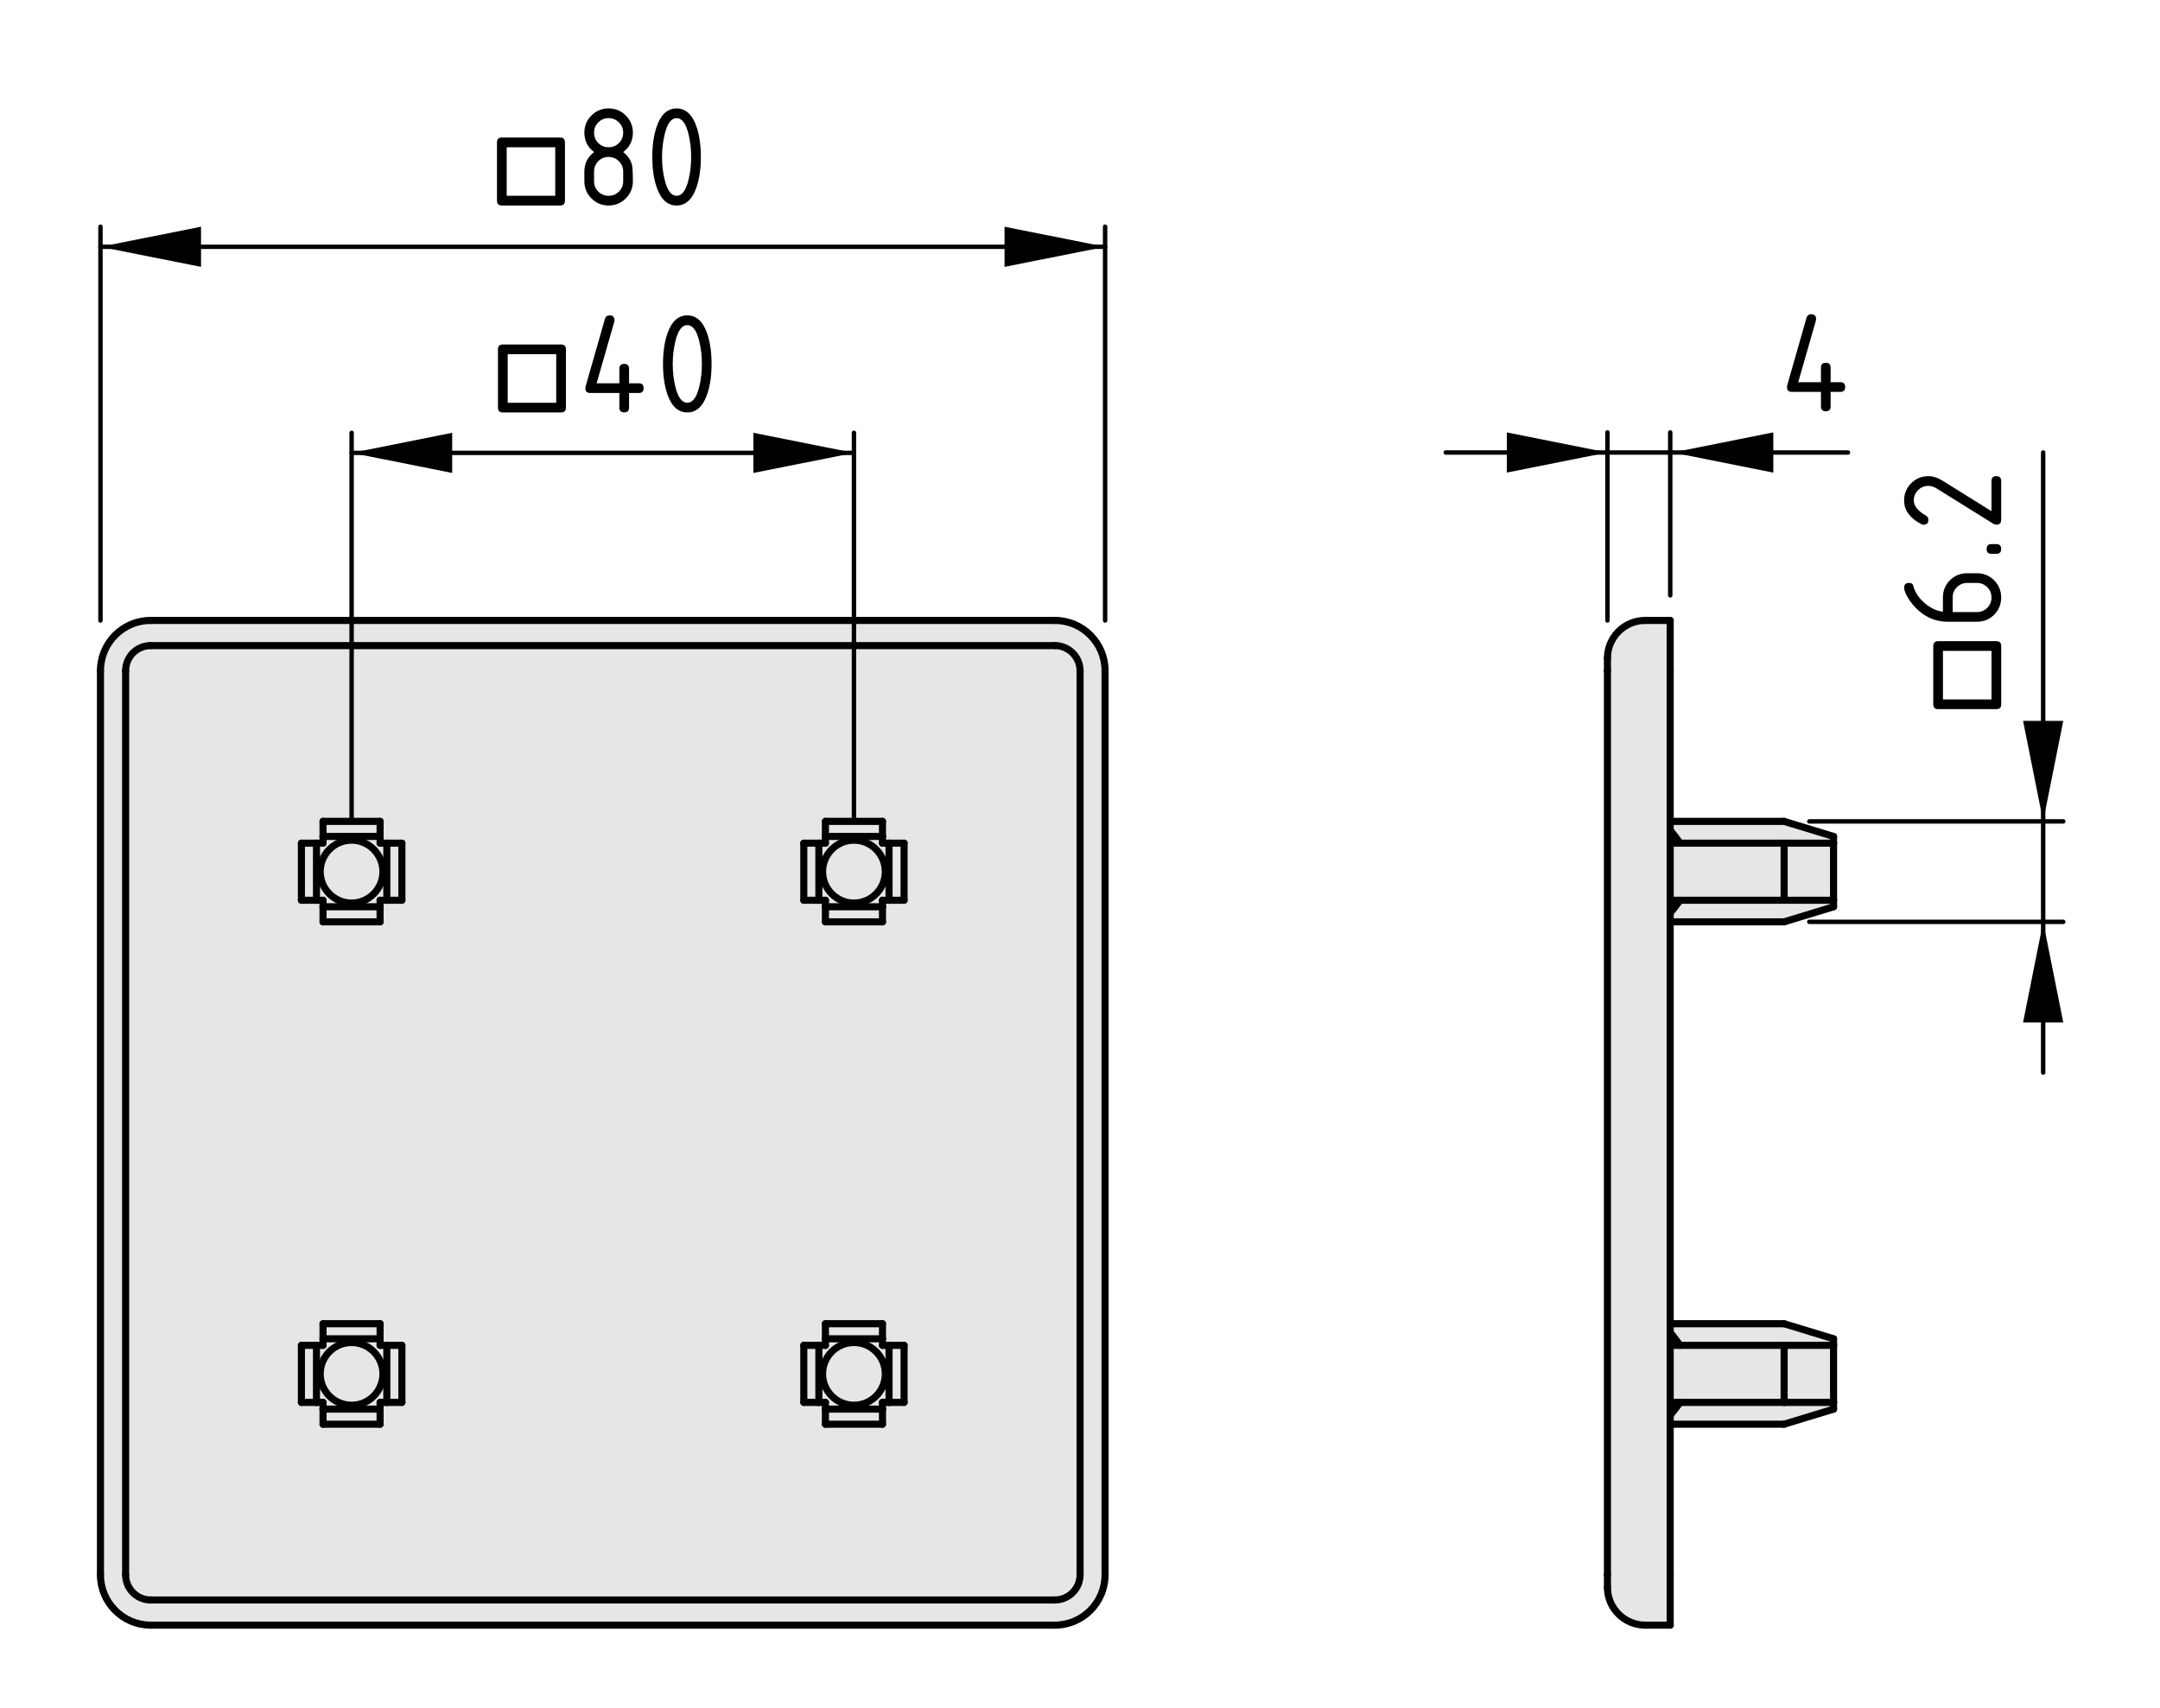<?xml version="1.0" encoding="UTF-8"?>
<svg xmlns="http://www.w3.org/2000/svg" version="1.1" viewBox="0 0 121.89 96.378">
  <defs>
    <style>
      .cls-1, .cls-2 {
        fill: #000;
      }

      .cls-1, .cls-3, .cls-4 {
        stroke: #000;
        stroke-linecap: round;
        stroke-linejoin: round;
      }

      .cls-1, .cls-4 {
        stroke-width: .25px;
      }

      .cls-2, .cls-5 {
        stroke-width: 0px;
      }

      .cls-3 {
        stroke-width: .4px;
      }

      .cls-3, .cls-4 {
        fill: none;
      }

      .cls-5 {
        fill: #e6e6e6;
      }
    </style>
  </defs>
  <g id="Kontur">
    <g id="LINE">
      <g>
        <g>
          <path class="cls-5" d="M103.469,79.144v.38l-2.79.85h-6.43v-.51c.2-.23.38-.47.56-.72h8.66Z"/>
          <rect class="cls-5" x="100.679" y="75.924" width="2.79" height="3.22"/>
          <path class="cls-5" d="M103.469,75.554v.37h-8.66c-.18-.24-.36-.49-.56-.72v-.5h6.43l2.79.85Z"/>
          <path class="cls-5" d="M103.469,50.804v.37l-2.79.85h-6.43v-.5c.2-.24.38-.48.56-.72h8.66Z"/>
          <rect class="cls-5" x="100.679" y="47.584" width="2.79" height="3.22"/>
          <path class="cls-5" d="M103.469,47.204v.38h-8.66c-.18-.25-.36-.49-.56-.73v-.5h6.43l2.79.85Z"/>
          <polygon class="cls-5" points="100.679 75.924 100.679 79.144 94.809 79.144 94.249 79.144 94.249 75.924 94.809 75.924 100.679 75.924"/>
          <polygon class="cls-5" points="100.679 47.584 100.679 50.804 94.809 50.804 94.249 50.804 94.249 47.584 94.809 47.584 100.679 47.584"/>
          <path class="cls-5" d="M94.809,47.584h-.56v-.73c.2.24.38.48.56.73Z"/>
          <path class="cls-5" d="M94.249,50.804h.56c-.18.24-.36.48-.56.72v-.72Z"/>
          <path class="cls-5" d="M94.809,75.924h-.56v-.72c.2.23.38.48.56.72Z"/>
          <path class="cls-5" d="M94.249,79.144h.56c-.18.25-.36.49-.56.72v-.72Z"/>
          <path class="cls-5" d="M94.249,88.874v2.84h-1.41c-1.18,0-2.13-.96-2.13-2.13v-52.44c0-1.17.95-2.13,2.13-2.13h1.41v53.86Z"/>
          <path class="cls-5" d="M62.359,37.854v51.02c0,1.57-1.27,2.84-2.83,2.84H8.499c-1.56,0-2.83-1.27-2.83-2.84v-51.02c0-1.57,1.27-2.84,2.83-2.84h51.03c1.56,0,2.83,1.27,2.83,2.84ZM60.949,88.874v-51.02c0-.78-.64-1.42-1.42-1.42H8.499c-.78,0-1.41.64-1.41,1.42v51.02c0,.78.63,1.42,1.41,1.42h51.03c.78,0,1.42-.64,1.42-1.42Z"/>
          <path class="cls-5" d="M60.949,37.854v51.02c0,.78-.64,1.42-1.42,1.42H8.499c-.78,0-1.41-.64-1.41-1.42v-51.02c0-.78.63-1.42,1.41-1.42h51.03c.78,0,1.42.64,1.42,1.42ZM51.019,79.144v-3.22h-1.22v-1.22h-3.22v1.22h-1.22v3.22h1.22v1.23h3.22v-1.23h1.22ZM51.019,50.804v-3.22h-1.22v-1.23h-3.22v1.23h-1.22v3.22h1.22v1.22h3.22v-1.22h1.22ZM22.679,79.144v-3.22h-1.23v-1.22h-3.22v1.22h-1.22v3.22h1.22v1.23h3.22v-1.23h1.23ZM22.679,50.804v-3.22h-1.23v-1.23h-3.22v1.23h-1.22v3.22h1.22v1.22h3.22v-1.22h1.23Z"/>
          <rect class="cls-5" x="50.169" y="75.924" width=".85" height="3.22"/>
          <rect class="cls-5" x="50.169" y="47.584" width=".85" height="3.22"/>
          <path class="cls-5" d="M50.169,75.924v3.22h-.37v.38h-3.22v-.38h-.37v-3.22h.37v-.37h3.22v.37h.37ZM49.959,77.534c0-.98-.79-1.77-1.77-1.77s-1.77.79-1.77,1.77.79,1.77,1.77,1.77,1.77-.79,1.77-1.77Z"/>
          <path class="cls-5" d="M50.169,47.584v3.22h-.37v.37h-3.22v-.37h-.37v-3.22h.37v-.38h3.22v.38h.37ZM49.959,49.194c0-.98-.79-1.78-1.77-1.78s-1.77.8-1.77,1.78c0,.97.79,1.77,1.77,1.77s1.77-.8,1.77-1.77Z"/>
          <rect class="cls-5" x="46.579" y="79.524" width="3.22" height=".85"/>
          <rect class="cls-5" x="46.579" y="74.704" width="3.22" height=".85"/>
          <rect class="cls-5" x="46.579" y="51.174" width="3.22" height=".85"/>
          <rect class="cls-5" x="46.579" y="46.354" width="3.22" height=".85"/>
          <path class="cls-5" d="M48.189,47.414c.98,0,1.77.8,1.77,1.78,0,.97-.79,1.77-1.77,1.77s-1.77-.8-1.77-1.77c0-.98.79-1.78,1.77-1.78Z"/>
          <circle class="cls-5" cx="48.189" cy="77.534" r="1.77"/>
          <rect class="cls-5" x="45.359" y="75.924" width=".85" height="3.22"/>
          <rect class="cls-5" x="45.359" y="47.584" width=".85" height="3.22"/>
          <rect class="cls-5" x="21.829" y="75.924" width=".85" height="3.22"/>
          <rect class="cls-5" x="21.829" y="47.584" width=".85" height="3.22"/>
          <path class="cls-5" d="M21.829,75.924v3.22h-.38v.38h-3.22v-.38h-.37v-3.22h.37v-.37h3.22v.37h.38ZM21.609,77.534c0-.98-.79-1.77-1.77-1.77s-1.77.79-1.77,1.77.79,1.77,1.77,1.77,1.77-.79,1.77-1.77Z"/>
          <path class="cls-5" d="M21.829,47.584v3.22h-.38v.37h-3.22v-.37h-.37v-3.22h.37v-.38h3.22v.38h.38ZM21.609,49.194c0-.98-.79-1.78-1.77-1.78s-1.77.8-1.77,1.78c0,.97.79,1.77,1.77,1.77s1.77-.8,1.77-1.77Z"/>
          <rect class="cls-5" x="18.229" y="79.524" width="3.22" height=".85"/>
          <rect class="cls-5" x="18.229" y="74.704" width="3.22" height=".85"/>
          <rect class="cls-5" x="18.229" y="51.174" width="3.22" height=".85"/>
          <rect class="cls-5" x="18.229" y="46.354" width="3.22" height=".85"/>
          <path class="cls-5" d="M19.839,47.414c.98,0,1.77.8,1.77,1.78,0,.97-.79,1.77-1.77,1.77s-1.77-.8-1.77-1.77c0-.98.79-1.78,1.77-1.78Z"/>
          <circle class="cls-5" cx="19.839" cy="77.534" r="1.77"/>
          <rect class="cls-5" x="17.009" y="75.924" width=".85" height="3.22"/>
          <rect class="cls-5" x="17.009" y="47.584" width=".85" height="3.22"/>
        </g>
        <g>
          <line class="cls-3" x1="94.249" y1="91.714" x2="94.249" y2="88.874"/>
          <line class="cls-3" x1="92.839" y1="91.714" x2="94.249" y2="91.714"/>
          <polyline class="cls-3" points="94.249 88.874 94.249 80.374 94.249 79.864 94.249 79.144 94.249 75.924 94.249 75.204 94.249 74.704 94.249 52.024 94.249 51.524 94.249 50.804 94.249 47.584 94.249 46.854 94.249 46.354 94.249 37.854"/>
          <line class="cls-3" x1="90.709" y1="88.874" x2="90.709" y2="89.584"/>
          <path class="cls-3" d="M92.839,91.714c-1.18,0-2.13-.96-2.13-2.13"/>
          <line class="cls-3" x1="90.709" y1="37.854" x2="90.709" y2="88.874"/>
          <line class="cls-3" x1="94.249" y1="35.014" x2="92.839" y2="35.014"/>
          <line class="cls-3" x1="94.249" y1="37.854" x2="94.249" y2="35.014"/>
          <path class="cls-3" d="M90.709,37.144c0-1.17.95-2.13,2.13-2.13"/>
          <line class="cls-3" x1="90.709" y1="37.144" x2="90.709" y2="37.854"/>
          <path class="cls-3" d="M94.249,75.204c.2.23.38.48.56.72"/>
          <path class="cls-3" d="M94.809,79.144c-.18.25-.36.49-.56.72"/>
          <path class="cls-3" d="M94.249,46.854c.2.24.38.48.56.73"/>
          <path class="cls-3" d="M94.809,50.804c-.18.24-.36.48-.56.72"/>
          <polyline class="cls-3" points="100.679 75.924 94.809 75.924 94.249 75.924"/>
          <polyline class="cls-3" points="100.679 79.144 94.809 79.144 94.249 79.144"/>
          <line class="cls-3" x1="100.679" y1="79.144" x2="100.679" y2="75.924"/>
          <line class="cls-3" x1="103.469" y1="79.144" x2="103.469" y2="75.924"/>
          <line class="cls-3" x1="100.679" y1="75.924" x2="103.469" y2="75.924"/>
          <line class="cls-3" x1="103.469" y1="79.144" x2="100.679" y2="79.144"/>
          <line class="cls-3" x1="103.469" y1="50.804" x2="103.469" y2="47.584"/>
          <line class="cls-3" x1="100.679" y1="47.584" x2="103.469" y2="47.584"/>
          <line class="cls-3" x1="100.679" y1="50.804" x2="100.679" y2="47.584"/>
          <line class="cls-3" x1="103.469" y1="50.804" x2="100.679" y2="50.804"/>
          <polyline class="cls-3" points="100.679 47.584 94.809 47.584 94.249 47.584"/>
          <polyline class="cls-3" points="100.679 50.804 94.809 50.804 94.249 50.804"/>
          <line class="cls-3" x1="100.679" y1="80.374" x2="103.469" y2="79.524"/>
          <line class="cls-3" x1="100.679" y1="80.374" x2="94.249" y2="80.374"/>
          <line class="cls-3" x1="103.469" y1="79.524" x2="103.469" y2="79.144"/>
          <line class="cls-3" x1="100.679" y1="52.024" x2="103.469" y2="51.174"/>
          <line class="cls-3" x1="100.679" y1="52.024" x2="94.249" y2="52.024"/>
          <line class="cls-3" x1="103.469" y1="51.174" x2="103.469" y2="50.804"/>
          <line class="cls-3" x1="100.679" y1="74.704" x2="94.249" y2="74.704"/>
          <line class="cls-3" x1="103.469" y1="75.554" x2="100.679" y2="74.704"/>
          <line class="cls-3" x1="103.469" y1="75.924" x2="103.469" y2="75.554"/>
          <line class="cls-3" x1="100.679" y1="46.354" x2="94.249" y2="46.354"/>
          <line class="cls-3" x1="103.469" y1="47.204" x2="100.679" y2="46.354"/>
          <line class="cls-3" x1="103.469" y1="47.584" x2="103.469" y2="47.204"/>
          <line class="cls-3" x1="46.579" y1="75.554" x2="46.579" y2="75.924"/>
          <line class="cls-3" x1="49.799" y1="75.554" x2="46.579" y2="75.554"/>
          <line class="cls-3" x1="49.799" y1="75.924" x2="49.799" y2="75.554"/>
          <line class="cls-3" x1="50.169" y1="75.924" x2="49.799" y2="75.924"/>
          <line class="cls-3" x1="50.169" y1="79.144" x2="50.169" y2="75.924"/>
          <line class="cls-3" x1="49.799" y1="79.144" x2="50.169" y2="79.144"/>
          <line class="cls-3" x1="49.799" y1="79.524" x2="49.799" y2="79.144"/>
          <line class="cls-3" x1="46.579" y1="79.524" x2="49.799" y2="79.524"/>
          <line class="cls-3" x1="46.579" y1="79.144" x2="46.579" y2="79.524"/>
          <line class="cls-3" x1="46.209" y1="79.144" x2="46.579" y2="79.144"/>
          <line class="cls-3" x1="46.209" y1="75.924" x2="46.209" y2="79.144"/>
          <line class="cls-3" x1="46.579" y1="75.924" x2="46.209" y2="75.924"/>
          <circle class="cls-3" cx="48.189" cy="77.534" r="1.77"/>
          <line class="cls-3" x1="49.799" y1="74.704" x2="46.579" y2="74.704"/>
          <line class="cls-3" x1="49.799" y1="75.554" x2="49.799" y2="74.704"/>
          <line class="cls-3" x1="46.579" y1="74.704" x2="46.579" y2="75.554"/>
          <line class="cls-3" x1="46.579" y1="80.374" x2="49.799" y2="80.374"/>
          <line class="cls-3" x1="46.579" y1="79.524" x2="46.579" y2="80.374"/>
          <line class="cls-3" x1="49.799" y1="80.374" x2="49.799" y2="79.524"/>
          <line class="cls-3" x1="21.449" y1="46.354" x2="18.229" y2="46.354"/>
          <line class="cls-3" x1="21.449" y1="47.204" x2="21.449" y2="46.354"/>
          <line class="cls-3" x1="21.449" y1="47.204" x2="18.229" y2="47.204"/>
          <line class="cls-3" x1="18.229" y1="46.354" x2="18.229" y2="47.204"/>
          <line class="cls-3" x1="46.579" y1="47.204" x2="46.579" y2="47.584"/>
          <line class="cls-3" x1="49.799" y1="47.204" x2="46.579" y2="47.204"/>
          <line class="cls-3" x1="49.799" y1="47.584" x2="49.799" y2="47.204"/>
          <line class="cls-3" x1="50.169" y1="47.584" x2="49.799" y2="47.584"/>
          <line class="cls-3" x1="50.169" y1="50.804" x2="50.169" y2="47.584"/>
          <line class="cls-3" x1="49.799" y1="50.804" x2="50.169" y2="50.804"/>
          <line class="cls-3" x1="49.799" y1="51.174" x2="49.799" y2="50.804"/>
          <line class="cls-3" x1="46.579" y1="51.174" x2="49.799" y2="51.174"/>
          <line class="cls-3" x1="46.579" y1="50.804" x2="46.579" y2="51.174"/>
          <line class="cls-3" x1="46.209" y1="50.804" x2="46.579" y2="50.804"/>
          <line class="cls-3" x1="46.209" y1="47.584" x2="46.209" y2="50.804"/>
          <line class="cls-3" x1="46.579" y1="47.584" x2="46.209" y2="47.584"/>
          <path class="cls-3" d="M49.959,49.194c0-.98-.79-1.78-1.77-1.78s-1.77.8-1.77,1.78c0,.97.79,1.77,1.77,1.77s1.77-.8,1.77-1.77Z"/>
          <line class="cls-3" x1="17.009" y1="75.924" x2="17.009" y2="79.144"/>
          <line class="cls-3" x1="17.859" y1="75.924" x2="17.009" y2="75.924"/>
          <line class="cls-3" x1="17.859" y1="75.924" x2="17.859" y2="79.144"/>
          <line class="cls-3" x1="17.009" y1="79.144" x2="17.859" y2="79.144"/>
          <line class="cls-3" x1="49.799" y1="46.354" x2="46.579" y2="46.354"/>
          <line class="cls-3" x1="49.799" y1="47.204" x2="49.799" y2="46.354"/>
          <line class="cls-3" x1="46.579" y1="46.354" x2="46.579" y2="47.204"/>
          <line class="cls-3" x1="18.229" y1="75.554" x2="18.229" y2="75.924"/>
          <line class="cls-3" x1="21.449" y1="75.554" x2="18.229" y2="75.554"/>
          <line class="cls-3" x1="21.449" y1="75.924" x2="21.449" y2="75.554"/>
          <line class="cls-3" x1="21.829" y1="75.924" x2="21.449" y2="75.924"/>
          <line class="cls-3" x1="21.829" y1="79.144" x2="21.829" y2="75.924"/>
          <line class="cls-3" x1="21.449" y1="79.144" x2="21.829" y2="79.144"/>
          <line class="cls-3" x1="21.449" y1="79.524" x2="21.449" y2="79.144"/>
          <line class="cls-3" x1="18.229" y1="79.524" x2="21.449" y2="79.524"/>
          <line class="cls-3" x1="18.229" y1="79.144" x2="18.229" y2="79.524"/>
          <line class="cls-3" x1="17.859" y1="79.144" x2="18.229" y2="79.144"/>
          <line class="cls-3" x1="18.229" y1="75.924" x2="17.859" y2="75.924"/>
          <circle class="cls-3" cx="19.839" cy="77.534" r="1.77"/>
          <line class="cls-3" x1="51.019" y1="79.144" x2="51.019" y2="75.924"/>
          <line class="cls-3" x1="51.019" y1="75.924" x2="50.169" y2="75.924"/>
          <line class="cls-3" x1="50.169" y1="79.144" x2="51.019" y2="79.144"/>
          <line class="cls-3" x1="21.829" y1="50.804" x2="21.829" y2="47.584"/>
          <line class="cls-3" x1="22.679" y1="47.584" x2="21.829" y2="47.584"/>
          <line class="cls-3" x1="22.679" y1="50.804" x2="22.679" y2="47.584"/>
          <line class="cls-3" x1="21.829" y1="50.804" x2="22.679" y2="50.804"/>
          <line class="cls-3" x1="21.449" y1="47.584" x2="21.449" y2="47.204"/>
          <line class="cls-3" x1="21.449" y1="50.804" x2="21.829" y2="50.804"/>
          <line class="cls-3" x1="21.449" y1="51.174" x2="21.449" y2="50.804"/>
          <line class="cls-3" x1="18.229" y1="51.174" x2="21.449" y2="51.174"/>
          <line class="cls-3" x1="17.859" y1="47.584" x2="17.859" y2="50.804"/>
          <line class="cls-3" x1="18.229" y1="47.584" x2="17.859" y2="47.584"/>
          <line class="cls-3" x1="21.829" y1="47.584" x2="21.449" y2="47.584"/>
          <line class="cls-3" x1="18.229" y1="50.804" x2="18.229" y2="51.174"/>
          <line class="cls-3" x1="18.229" y1="47.204" x2="18.229" y2="47.584"/>
          <line class="cls-3" x1="17.859" y1="50.804" x2="18.229" y2="50.804"/>
          <path class="cls-3" d="M21.609,49.194c0-.98-.79-1.78-1.77-1.78s-1.77.8-1.77,1.78c0,.97.79,1.77,1.77,1.77s1.77-.8,1.77-1.77Z"/>
          <line class="cls-3" x1="18.229" y1="52.024" x2="21.449" y2="52.024"/>
          <line class="cls-3" x1="21.449" y1="52.024" x2="21.449" y2="51.174"/>
          <line class="cls-3" x1="18.229" y1="51.174" x2="18.229" y2="52.024"/>
          <line class="cls-3" x1="45.359" y1="75.924" x2="45.359" y2="79.144"/>
          <line class="cls-3" x1="46.209" y1="75.924" x2="45.359" y2="75.924"/>
          <line class="cls-3" x1="45.359" y1="79.144" x2="46.209" y2="79.144"/>
          <line class="cls-3" x1="21.449" y1="74.704" x2="18.229" y2="74.704"/>
          <line class="cls-3" x1="21.449" y1="75.554" x2="21.449" y2="74.704"/>
          <line class="cls-3" x1="18.229" y1="74.704" x2="18.229" y2="75.554"/>
          <line class="cls-3" x1="22.679" y1="79.144" x2="22.679" y2="75.924"/>
          <line class="cls-3" x1="22.679" y1="75.924" x2="21.829" y2="75.924"/>
          <line class="cls-3" x1="21.829" y1="79.144" x2="22.679" y2="79.144"/>
          <line class="cls-3" x1="45.359" y1="47.584" x2="45.359" y2="50.804"/>
          <line class="cls-3" x1="46.209" y1="47.584" x2="45.359" y2="47.584"/>
          <line class="cls-3" x1="45.359" y1="50.804" x2="46.209" y2="50.804"/>
          <line class="cls-3" x1="18.229" y1="80.374" x2="21.449" y2="80.374"/>
          <line class="cls-3" x1="18.229" y1="79.524" x2="18.229" y2="80.374"/>
          <line class="cls-3" x1="21.449" y1="80.374" x2="21.449" y2="79.524"/>
          <line class="cls-3" x1="51.019" y1="50.804" x2="51.019" y2="47.584"/>
          <line class="cls-3" x1="51.019" y1="47.584" x2="50.169" y2="47.584"/>
          <line class="cls-3" x1="50.169" y1="50.804" x2="51.019" y2="50.804"/>
          <line class="cls-3" x1="46.579" y1="52.024" x2="49.799" y2="52.024"/>
          <line class="cls-3" x1="46.579" y1="51.174" x2="46.579" y2="52.024"/>
          <line class="cls-3" x1="49.799" y1="52.024" x2="49.799" y2="51.174"/>
          <line class="cls-3" x1="17.009" y1="47.584" x2="17.009" y2="50.804"/>
          <line class="cls-3" x1="17.859" y1="47.584" x2="17.009" y2="47.584"/>
          <line class="cls-3" x1="17.009" y1="50.804" x2="17.859" y2="50.804"/>
          <path class="cls-3" d="M59.529,90.294c.78,0,1.42-.64,1.42-1.42"/>
          <path class="cls-3" d="M60.949,37.854c0-.78-.64-1.42-1.42-1.42"/>
          <path class="cls-3" d="M8.499,36.434c-.78,0-1.41.64-1.41,1.42"/>
          <path class="cls-3" d="M8.499,35.014c-1.56,0-2.83,1.27-2.83,2.84"/>
          <path class="cls-3" d="M62.359,37.854c0-1.57-1.27-2.84-2.83-2.84"/>
          <path class="cls-3" d="M5.669,88.874c0,1.57,1.27,2.84,2.83,2.84"/>
          <path class="cls-3" d="M7.089,88.874c0,.78.63,1.42,1.41,1.42"/>
          <line class="cls-3" x1="60.949" y1="88.874" x2="60.949" y2="37.854"/>
          <line class="cls-3" x1="8.499" y1="90.294" x2="59.529" y2="90.294"/>
          <line class="cls-3" x1="7.089" y1="37.854" x2="7.089" y2="88.874"/>
          <line class="cls-3" x1="59.529" y1="36.434" x2="8.499" y2="36.434"/>
          <path class="cls-3" d="M59.529,91.714c1.56,0,2.83-1.27,2.83-2.84"/>
          <line class="cls-3" x1="8.499" y1="91.714" x2="59.529" y2="91.714"/>
          <line class="cls-3" x1="59.529" y1="35.014" x2="8.499" y2="35.014"/>
          <line class="cls-3" x1="62.359" y1="88.874" x2="62.359" y2="37.854"/>
          <line class="cls-3" x1="5.669" y1="37.854" x2="5.669" y2="88.874"/>
        </g>
      </g>
    </g>
  </g>
  <g id="Bemassung">
    <g id="SOLID">
      <polygon class="cls-2" points="90.709 25.537 85.034 26.671 85.034 24.403 85.034 24.403 90.709 25.537"/>
    </g>
    <line class="cls-4" x1="94.252" y1="33.6" x2="94.252" y2="24.403"/>
    <line class="cls-4" x1="90.709" y1="35.017" x2="90.709" y2="24.403"/>
    <g id="LINE-2" data-name="LINE">
      <line class="cls-4" x1="94.252" y1="25.537" x2="81.584" y2="25.537"/>
    </g>
    <line class="cls-1" x1="115.297" y1="46.356" x2="115.297" y2="25.537"/>
    <g id="MTEXT">
      <g>
        <path class="cls-2" d="M112.929,36.459v3.287c0,.183-.092.274-.273.274h-3.287c-.184,0-.274-.091-.274-.274v-3.287c0-.183.091-.274.274-.274h3.287c.182,0,.273.091.273.274ZM112.381,36.733h-2.739v2.739h2.739v-2.739Z"/>
        <path class="cls-2" d="M107.45,33.172c0-.183.092-.274.273-.274.136,0,.215.046.237.137.103.407.346.763.73,1.067.304.241.621.38.95.419v-.801c0-.387.133-.712.398-.975.266-.263.59-.395.971-.395h.549c.381,0,.705.133.971.4s.398.59.398.969c0,.382-.132.706-.396.971-.264.266-.586.398-.965.398h-1.652c-.619,0-1.163-.206-1.631-.618-.362-.321-.619-.671-.771-1.05-.042-.108-.062-.191-.062-.249ZM110.19,34.542h1.37c.229,0,.424-.08.583-.239s.238-.354.238-.583-.08-.424-.241-.583c-.16-.159-.354-.239-.58-.239h-.549c-.229,0-.424.08-.583.241s-.238.354-.238.581v.822Z"/>
        <path class="cls-2" d="M112.381,31.254c-.183,0-.274-.091-.274-.274s.092-.274.274-.274h.274c.182,0,.273.091.273.274s-.092.274-.273.274h-.274Z"/>
        <path class="cls-2" d="M107.45,28.241c0-.379.134-.702.4-.969.268-.267.59-.4.969-.4.261,0,.523.083.789.249l2.772,1.727v-1.702c0-.183.091-.274.274-.274.182,0,.273.091.273.274v2.191c0,.183-.091.274-.273.274-.056,0-.108-.015-.158-.046l-3.225-2.008c-.147-.091-.298-.137-.453-.137-.227,0-.42.08-.58.241-.161.161-.241.354-.241.581,0,.31.229.596.688.859.089.05.133.129.133.237,0,.183-.091.274-.273.274-.041,0-.079-.008-.112-.025-.655-.34-.983-.789-.983-1.345Z"/>
      </g>
    </g>
    <g id="SOLID-2" data-name="SOLID">
      <polygon class="cls-2" points="94.394 25.537 100.069 24.403 100.069 26.671 100.069 26.671 94.394 25.537"/>
    </g>
    <g id="LINE-3" data-name="LINE">
      <line class="cls-4" x1="94.394" y1="25.537" x2="104.283" y2="25.537"/>
    </g>
    <g id="SOLID-3" data-name="SOLID">
      <polygon class="cls-2" points="19.843 25.558 25.517 26.692 25.517 24.424 25.517 24.424 19.843 25.558"/>
    </g>
    <g id="SOLID-4" data-name="SOLID">
      <polygon class="cls-2" points="48.189 25.558 42.514 24.424 42.514 26.692 42.514 26.692 48.189 25.558"/>
    </g>
    <line class="cls-4" x1="19.843" y1="46.356" x2="19.843" y2="24.424"/>
    <line class="cls-4" x1="48.189" y1="46.356" x2="48.189" y2="24.424"/>
    <g id="LINE-4" data-name="LINE">
      <line class="cls-4" x1="19.843" y1="25.558" x2="48.189" y2="25.558"/>
    </g>
    <g id="MTEXT-2" data-name="MTEXT">
      <g>
        <path class="cls-2" d="M31.662,23.276h-3.287c-.183,0-.274-.092-.274-.273v-3.287c0-.184.091-.274.274-.274h3.287c.183,0,.274.091.274.274v3.287c0,.182-.091.273-.274.273ZM31.388,22.729v-2.739h-2.739v2.739h2.739Z"/>
        <path class="cls-2" d="M33.032,21.907c0-.031.003-.056.008-.075l1.096-3.835c.039-.133.127-.199.266-.199.183,0,.274.092.274.274,0,.025-.003.052-.01.079l-.999,3.481h1.283v-.821c0-.184.091-.274.274-.274s.274.091.274.274v.821h.548c.183,0,.274.091.274.274,0,.182-.091.273-.274.273h-.548v.822c0,.182-.091.273-.274.273s-.274-.092-.274-.273v-.822h-1.644c-.183,0-.274-.092-.274-.273Z"/>
        <path class="cls-2" d="M40.154,20.537c0,.653-.08,1.218-.241,1.693-.235.697-.611,1.046-1.129,1.046s-.894-.348-1.129-1.042c-.161-.476-.241-1.042-.241-1.697s.08-1.222.241-1.697c.235-.694.611-1.042,1.129-1.042s.894.349,1.129,1.046c.161.476.241,1.04.241,1.693ZM39.606,20.537c0-.454-.048-.881-.146-1.282-.146-.606-.372-.909-.676-.909-.302,0-.526.305-.672.913-.1.409-.149.836-.149,1.278,0,.451.048.879.146,1.282.146.606.372.909.676.909s.53-.303.676-.909c.097-.403.146-.831.146-1.282Z"/>
      </g>
    </g>
    <g id="SOLID-5" data-name="SOLID">
      <polygon class="cls-2" points="5.669 13.928 11.344 15.062 11.344 12.794 11.344 12.794 5.669 13.928"/>
    </g>
    <g id="SOLID-6" data-name="SOLID">
      <polygon class="cls-2" points="62.362 13.928 56.687 12.794 56.687 15.062 56.687 15.062 62.362 13.928"/>
    </g>
    <line class="cls-4" x1="5.669" y1="35.017" x2="5.669" y2="12.794"/>
    <line class="cls-4" x1="62.362" y1="35.017" x2="62.362" y2="12.794"/>
    <g id="LINE-5" data-name="LINE">
      <line class="cls-4" x1="5.669" y1="13.928" x2="62.362" y2="13.928"/>
    </g>
    <g id="MTEXT-3" data-name="MTEXT">
      <g>
        <path class="cls-2" d="M31.606,11.597h-3.287c-.183,0-.274-.092-.274-.273v-3.287c0-.184.091-.274.274-.274h3.287c.183,0,.274.091.274.274v3.287c0,.182-.091.273-.274.273ZM31.332,11.049v-2.739h-2.739v2.739h2.739Z"/>
        <path class="cls-2" d="M34.345,11.597c-.379,0-.702-.134-.969-.4-.267-.268-.4-.59-.4-.969v-.549c0-.453.183-.818.548-1.096-.365-.276-.548-.642-.548-1.096,0-.379.133-.701.4-.969.267-.267.59-.4.969-.4s.702.134.969.4c.267.268.4.59.4.969,0,.454-.183.819-.548,1.096.263.199.429.444.498.735.033.146.05.449.05.909,0,.379-.133.701-.4.969-.267.267-.59.4-.969.4ZM34.345,8.31c.229,0,.424-.079.583-.238s.239-.354.239-.584c0-.227-.08-.42-.241-.58-.161-.161-.354-.241-.581-.241-.229,0-.424.079-.583.238s-.239.354-.239.583c0,.23.08.425.239.584s.354.238.583.238ZM34.345,11.049c.229,0,.424-.079.583-.238s.239-.354.239-.583v-.549c0-.227-.08-.42-.241-.58-.161-.161-.354-.241-.581-.241-.229,0-.424.079-.583.238s-.239.354-.239.583v.549c0,.229.08.424.239.583s.354.238.583.238Z"/>
        <path class="cls-2" d="M39.55,8.858c0,.653-.08,1.218-.241,1.693-.235.697-.611,1.046-1.129,1.046s-.894-.348-1.129-1.042c-.161-.476-.241-1.042-.241-1.697s.08-1.222.241-1.697c.235-.694.611-1.042,1.129-1.042s.894.349,1.129,1.046c.161.476.241,1.04.241,1.693ZM39.002,8.858c0-.454-.048-.881-.146-1.282-.146-.606-.372-.909-.676-.909-.302,0-.526.305-.672.913-.1.409-.149.836-.149,1.278,0,.451.048.879.146,1.282.146.606.372.909.676.909s.53-.303.676-.909c.097-.403.146-.831.146-1.282Z"/>
      </g>
    </g>
    <g id="SOLID-7" data-name="SOLID">
      <polygon class="cls-2" points="115.297 46.356 114.163 40.681 116.431 40.681 116.431 40.681 115.297 46.356"/>
    </g>
    <g id="SOLID-8" data-name="SOLID">
      <polygon class="cls-2" points="115.297 52.025 116.431 57.7 114.163 57.7 114.163 57.7 115.297 52.025"/>
    </g>
    <line class="cls-1" x1="102.1" y1="46.356" x2="116.431" y2="46.356"/>
    <line class="cls-1" x1="102.1" y1="52.025" x2="116.431" y2="52.025"/>
    <g id="LINE-6" data-name="LINE">
      <line class="cls-1" x1="115.297" y1="46.356" x2="115.297" y2="52.025"/>
    </g>
    <g id="LINE-7" data-name="LINE">
      <line class="cls-1" x1="115.297" y1="52.025" x2="115.297" y2="60.529"/>
    </g>
    <g id="MTEXT-4" data-name="MTEXT">
      <path class="cls-2" d="M100.839,21.843c0-.031.003-.056.008-.075l1.096-3.835c.039-.133.128-.199.266-.199.184,0,.274.092.274.274,0,.025-.003.052-.01.079l-.999,3.481h1.283v-.821c0-.184.091-.274.273-.274s.273.091.273.274v.821h.549c.182,0,.273.091.273.274,0,.182-.092.273-.273.273h-.549v.822c0,.182-.091.273-.273.273s-.273-.092-.273-.273v-.822h-1.645c-.182,0-.273-.092-.273-.273Z"/>
    </g>
  </g>
</svg>